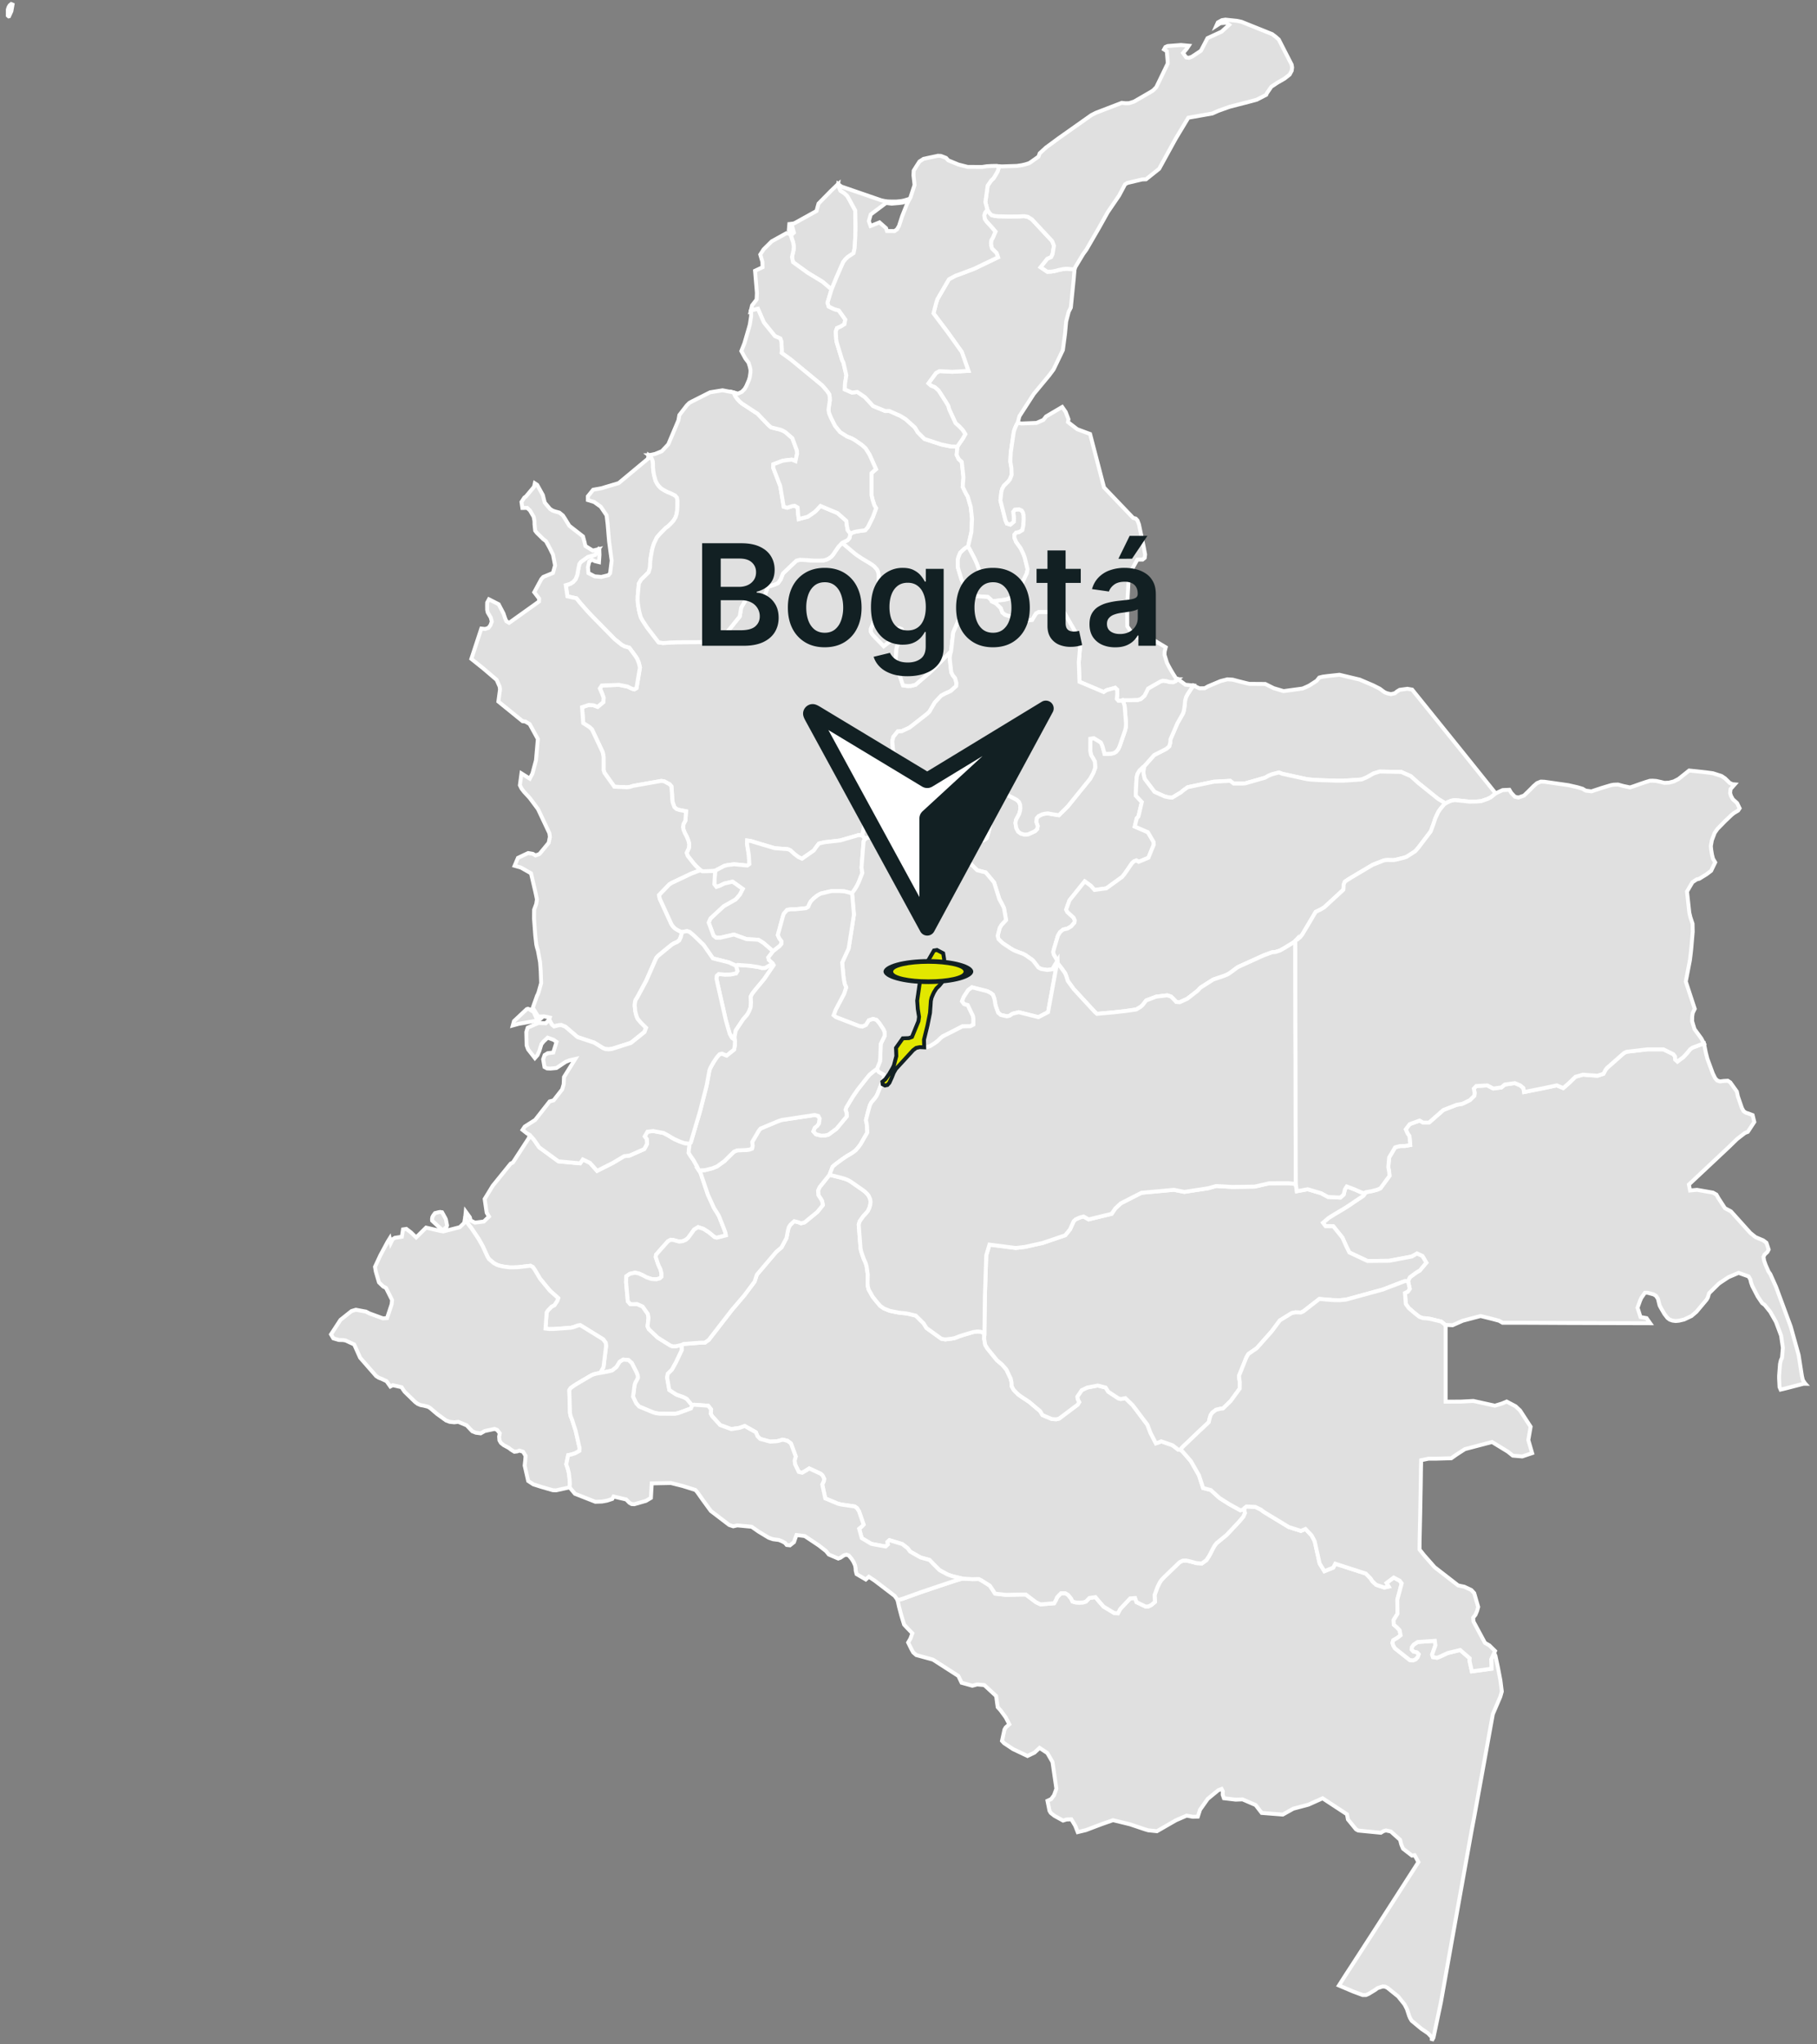 <svg xmlns="http://www.w3.org/2000/svg" width="232" height="261" fill="none"><rect width="100%" height="100%" fill="#808080" stroke="none"/><path fill="#E0E0E0" stroke="#fff" stroke-width=".5" d="m114.602 204.277.528-.131.308-.102 2.003-.723 2.452-.833 1.898-.63 1.076-.323 1.279.075.837-.015.348.18 1.05.66.679 1.021 1.41.161 1.523-.041.983-.008 1.05.795.285.21.555.255 1.729-.142.247-.443.143-.334.48-.498h.562l.349.206.383.465.191.39.427.116.413.019.472-.019.383-.112.458-.465.768-.109.462.555.577.66 1.377.825.457.026.285-.547 1.275-1.354.63-.049.18.525 1.152.559h.337l.379-.18.488-.409-.049-.87.109-.315.277-.746.259-.525.184-.285.315-.349 2.066-1.992.405-.191.424-.007.42.086.9.244.675.041.574-.416.3-.45.21-.364.142-.296.195-.379.173-.315.278-.364 1.29-1.058 1.534-1.627.603-.713.188-.442-.083-.615.285-.233 1.14.053.709.348.368.282 3.195 1.942 1.542.488.592-.244.78.825.39.735.634 2.843.608.99 1.128-.457.263-.499 3.904 1.26.604.622.225.353.495.465 1.031.337.548-.123-.27-.454.922-.694.758.398.266.345-.562 2.077.022 1.808-.499.795.023.589.39.337.356.368.128.66-.405.315-.533.311-.101.334.12.368.191.322 1.902 1.508.431.034.315-.135.259-.289.12-.356-.225-.229-.447-.113-.221-.247.023-.315.243-.33.51-.33 2.187-.147.075.57-.42 1.193.109.315.51.086.307-.112 1.069-.495 1.586-.383 1.219 1.054-.022.341.292 1.328 2.52-.338-.052-1.185.379-.821.165.356.3 1.395.337 1.756.177 1.41-.192.667-.952 2.22-1.08 5.963-1.107 6.099-.21 1.155-.281 1.474-.146.802-2.438 13.603-1.373 7.71-.948 4.493-.21.379.003-.424-.495-.514-.502-.341-.304-.202-1.271-1.05-.203-.334-.124-.293-.127-.397-.158-.477-.296-.577-.814-1.02-1.369-1.107-.289-.142-.318-.034-.683.225-.27.21-.859.521-.33.143h-.42l-1.23-.458-1.8-.765.803-1.26.69-1.057.952-1.47 1.834-2.832.54-.84 5.329-8.292-.48-.878-.341.049-1.144-.885-.221-.533-.154-.6-1.181-1.061-.623-.135-.311.086-.341.21-2.884-.281-.278-.146-1.039-1.272-.123-.66-3.113-2.04-1.815.814-1.928.514-1.343.75-2.685-.21-.78-1.009-1.669-.72-.874.034-1.507-.18-.154-.443.015-.454-.154-.288-.442.172-1.339 1.103-.972 1.376-.285.881-.645.019-.784-.146-1.357.589-2.434 1.399-1.114-.113-.435-.131-1.901-.638-2.157-.525-1.44.503-2.029.769-1.039.251-.319-.81-.495-.825-.626.026-.431.135-1.095-.6-.477-.375-.165-.281-.255-1.268.473-.218.364-.487.3-.84-.495-3.409-.657-1.144-.994-.656-.645.6-.896.431-1.849-.878-1.144-.761-.262-.285.315-1.444.157-.274.462-.405-.462-.885-.667-.907-.353-.39-.071-.484-.128-.942-1.511-1.395-.919-.082-.607.165-1.373-.379-.416-.87-3.244-2.085-2.127-.581-.39-.338-.225-.401-.424-.867.285-.483.255-.694-.656-.675-.401-.432-.353-1.155-.296-1.125zM110.097 106.684l-.446-.075-2.37.69-1.991.225-.732.172-.39.51-.266.379-1.497 1.046-.476-.217-.517-.398-.507-.468-.315-.132-1.661-.127-2.419-.717-.593-.191-.51-.075-.022.443.229 1.432.063 1.129-.262.195-.979-.097-.694-.068-.866.109-.42.109-1.148.607-.315.042-1.316.03-.221-.128-.585-.544-.327-.367-.724-.93-.135-.383.278-.615.041-.472-.09-.443-.236-.578-.233-.427-.16-.405-.068-.371.067-.368.236-.45.08-1.181-.89-.177-.315-.105-.277-.247-.229-.619-.056-.469-.019-.495-.079-1.069-.225-.262-.705-.379-.36-.052-3.589.633-.446.139-.338.041-1.62-.071-1.271-1.785-.11-.36.005-.409-.004-1.264-.105-.581-1.376-2.914-.33-.308-.788-.502-.146-2.033.851-.285.589.041.555.2.724-.605.03-.566-.192-.529-.28-.645.25-.379 2.198-.082 1.103.225.525.262.311.087.289-.158.439-2.633-.154-.622-.21-.51-.225-.341-.776-1.054-.582-.162-.337-.172-.938-.75-2.843-2.895-.33-.345-.303-.327-.93-1.054-.484-.6-1.148-.255-.214-1.425.563-.168.356-.222.334-.36.225-.574.086-.547.165-.818.199-.281.881-.623.413-.127.521-.154.461-.724.072.064.022.664-.064.93-.52-.127-.35-.188-.367.236-.165.713.056.769.803.412.85.068.912-.222.207-.255.195-1.605-.11-.795-.22-1.657-.188-2.225-.131-1.095-.743-1.102-.847-.608-.796-.244-.003-.483.675-.837 1.031-.183 2.228-.664 3.731-3.105.09-.465.263.206.157.274.11.303.03.315.007.563.045.409.082.48.21.757.218.402.221.285.296.277.35.218.45.232.4.158.552.277.228.274.072.394-.011.664-.027.506-.075.514-.127.405-.237.405-.28.326-.447.442-.304.214-.735.75-.386.447-.372.772-.176.533-.116.532-.135.81-.052.424-.034.78-.177.604-.588.585-.368.36-.292.499-.143 1.601-.007.548.022.349.124.81.127.559.128.43.229.42.585.897 1.455 1.89.529.087.46-.02.342-.037 1.058-.04 3.019-.02.754.012 1.121.056.48-.12 2.591-3.214.2-1.148.45-.765.19-.274.394-.382.48-.086.338.18.484.427.326.105.259-.232.161-.735.311-.867.38-.131.51-.169.412-.195.349-.48.108-.307.18-.44 1.714-1.63.428-.113.919.037.813.064h.878l.424-.019.382-.108.319-.154.308-.233.24-.285.18-.273.483-.694.473-.507.78.664.836.705.3.222.638.42.81.483.416.263.304.233.36.393.139.293.079.379.007.333-.007 1.16.071.746.33.405-.36 1.71-1.035 2.584v.364l.157.28.229.275 1.249 1.282.818-.634.191-.303.356-.732.33-.431.304-.199.292.124.192.39.041.54-.18.3-.349.413-.296.558-.079.375-.101 1.482.049.454.896 2.666.547.083.454-.008.589-.146 1.635-1.414.473-.431.724-.717.87-.873.84-.844-.083.281-.079.458.004.318.184 1.635.199.39.289.35.172.614-.026.394-.698.638-.701.315-.525.281-.795.851-.405.675-.293.51-.24.237-.476.379-1.827 1.42-1.016.473-.487.015-.559.694-.146.53.123 1.323.394.649-.131.322-1.459 1.624-.364.27-.615.263-.187.213-.229.308-.42 1.29v.645l.064 1.917-.263.266-.529 1.89zM184.572 102.575l-.945-.578-2.569-2.066-.93-.84-1.216-.536-2.749-.053-.795.251-.817.465-.293.132-.412.168-2.265.15h-.942l-2.134-.067-1.042-.06-.597-.064-3.127-.682-.435-.173-.859.221-.499.203-.401.236-2.554.731-.312.027-1.166-.004-.443-.349-2.066.113-3.345.701-.582.409-.281.247-1.121.675-.323-.011-.626-.131-1.313-.593-1.252-1.65-.139-.547-.03-.375.082-.672 1.294-1.459 1.542-.787.382-.33.128-.469.034-.428.881-2.04.709-1.249.108-.326.049-.304.079-.517.037-.507.124-.457.218-.394.709-1.069.772.357.683-.008.435-.247 1.586-.668.874-.221.679.041.75.199 1.001.251.375.086 2.033.015 1.08.54 1.256.372 2.416-.327.303-.127.533-.24.967-.619.338-.416.446-.113.589-.078 1.541-.166 2.584.615 1.714.732.859.435.39.296.263.176.311.117.45.1.499-.112.292-.236.334-.202.979-.132.608.105 6.098 7.561 4.564 5.686-.611.495-.424.213-.818.285-.615.049-.904.011-.885-.097-.96-.098-.469.083-.517.221zM101.097 28.586l.33-.083 2.831-1.568.12-.468.135-.48 1.575-1.602.822-.795.108-.09-.011.09.304.754.495.315.364.345.199.334.828 1.526.042 2.145-.027 1.02-.082 1.61-.143.674-.712.473-.334.315-.277.356-.841 1.917-.648 1.578-1.182-1-1.841-1.115-1.898-1.372-.127-.664.116-.506.086-.394.03-.454-.09-.51-.292-.881.39-.357-.139-.514-.236.248.03-.54z"/><path fill="#E0E0E0" stroke="#fff" stroke-width=".5" d="m123.61 69.768-.413.248-.588.54-.237.566-.078.349.003.521.012.473.453 1.515.278.581.24 1.212-.293 2.501-.641 1.016-.637 1.463-.278 2.393-.84.844-.87.873-.72.717-.473.431-1.639 1.418-.588.146-.454.007-.552-.082-.892-2.667-.053-.457.102-1.482.078-.37.293-.563.349-.413.183-.3-.041-.54-.191-.39-.293-.12-.303.199-.334.431-.356.731-.188.3-.818.634-1.248-1.279-.233-.273-.154-.282-.003-.364 1.038-2.58.36-1.71-.33-.405-.071-.746.008-1.16-.008-.337-.079-.378-.142-.29-.356-.393-.304-.233-.416-.262-.811-.484-.633-.424-.3-.22-.837-.706-.78-.664.675-.319.244-.277.135-.548.131-.105.435-.15.574-.105.747-.097.345-.413.63-1.271.416-1.129-.221-.367-.229-.713-.139-.6.004-2.805.574-.5-.829-1.86-.499-.79-.446-.41-.889-.622-.405-.229-.296-.123-.319-.117-.908-.574-.637-.78-.522-1.035-.255-.6-.063-.435.041-.367.124-.84-.019-.428-.06-.356-.248-.364-.382-.461-.285-.315-3.987-3.29-1.181-.847.03-.326-.053-1.118-.142-.405-.683-.296-1.417-1.752-.754-1.736-.649.158-.263.12.17-.717.58-.746.038-.851-.236-2.824.956-.45-.022-.694-.27-.923.43-.667 1.04-1.028 1.867-1.028.413.05.146.232.296.881.087.514-.027.45-.086.394-.116.506.127.66 1.898 1.373 1.842 1.114 1.181 1-.514 1.696.15.487.72.342.57.157.825 1.16-.108.603-.492.293-.461.206-.146.408.048.964.042.338.723 2.385.151.278.382 1.642-.172 1.07-.023.734.919.405.326-.037.341-.049.976.664 1.053 1.136 1.549.638.518-.008 1.425.638.66.412 1.166 1.047.398.641.844.84 2.175.713 1.241.25.788.012-.098 1.054.255.54.394.36.218 1.954-.094 1.234.442.896.199.323.386 1.327.169 1.52-.086 1.717zm-22.618-40.335-.27-.108.063-.72.312-.023-.075.304zM143.325 89.392h.946l1.027-.033.368-.12.453-.402.222-.42.247-.514 1.553-.885.319-.116.401.038.514.138.431.012.3-.14.3-.243.949.709 1.013.101-.709 1.069-.218.394-.124.457-.037.507-.079.517-.049.304-.108.326-.709 1.249-.881 2.04-.034.428-.128.469-.382.33-1.542.787-1.294 1.459-.123.086-.458.45-.236.39-.113.398-.037.435-.09 1.95.776.836-.435 1.842-.214.232-.255 1.054 1.677.72.727 1.242.019.36-.683 1.665-1.241.514-.289-.177-.318.124-.237.225-.288.405-.282.42-.416.593-.281.341-2.018 1.459-1.508.206-.472-.532-.776-.57-1.951 2.426-.42 1.178.154.311.784.713.165.348-.053.304-.438.491-.469.267-.525.116-.398.33-.27.446-.502 1.677-.094.39.049.311.491.825-.653 1.095-.671.086-.78-.131-.349-.191-.214-.293-.495-.63-.96-.675-.363-.176-.319-.109-.469-.18-.371-.157-.462-.289-.903-.6-.518-.495-.116-.443.266-1.02.244-.39.562-.6-.266-1.526-.3-.608-.292-.529-.672-2.134-1.069-1.275-1.091-.281-1.204-1.189-.641.143-.746.525-.21.559-.027.45-.675.712-.319.304-.288.142-.533.21-.364-.026-2.006-1.496-1.035-.36-1.309-1.669-.158-.574.435-.499.293-.39-.255-1.477-.405-.465-.623.472-.874.416-.588-.097-.687-.206-1.882.397-.278.229-.007-.221-.282-.308.214-1.102.529-1.891.263-.266-.064-1.916v-.645l.42-1.29.229-.308.187-.214.521.612.814 1.316.597.892.532.488.439.127.292-.127.282-.154.405-.124.393.143.713 1.519 1.395 1.294 1.677.937.258.252.289.761.304.251 1.841-.454 2.029-.232.492.39.468.311.375-.251.259-.893.064-.322.296-1.778.915-2.216.477-.642 1.807.953.296.277.151.357.03.42-.038.337-.116.42-.413.777-.06.382.101.634.233.446.334.259.517.146.465-.052.863-.405.262-.281.064-.372-.191-.536.064-.458.247-.273.42-.207.33-.086.439-.049.42.083.971.154 1.129-1.114 2.866-3.544.412-.758.233-.645-.042-.78-.24-.446-.243-.387-.109-.54.011-1.552.454-.072.889.552.198.442.285 1.024.811-.026.36-.079.296-.176.251-.3.176-.356.717-2.067.093-.409.027-.454-.177-2.265-.153-.48zM88.387 179.427l-.169.39-1.601.588-.432.094-1.972-.015-.51-.071-.346-.113-1.743-.723-.38-.417-.404-.84.191-1.496.098-.304.153-.27.17-.334-.016-.311-.169-.431-.592-1.159-.416-.375-.668-.06-.45.27-.413.675-.559.442-.446.109-1.08.21.416-.739.334-2.689-.041-.408-.323-.458-2.921-1.804-.311.034-.597.217-.34.075-2.146.158-.589.004-.472-.06.15-2.063.176-.27.461-.476.353-.177.352-.525.135-.375-.405-.367-.652-.578-1.264-1.545-.68-1.144-.243-.345-.285-.15-1.643.184-.72.019h-.318l-.83-.113-.442-.101-.319-.105-.408-.221-.634-.529-.191-.33-.593-1.294-.532-.949-.897-1.335-.416-.529-.191-.334-.158-.371-.041-.281.06-.619.521.716.098.405.558.278 1.137-.146.652-.63-.296-.495-.255-1.748 1.035-1.695 2.288-2.824.285-.143 2.01-3.09.143-.424.525.597.686.99 2.449 1.785 2.768.255.349-.495.903.431.915 1.024 2.063-1.043 1.388-.832.694-.079 1.878-.833.353-.656-.037-.611-.26-.345.35-.6.73-.087 1.313.244.563.296.39.241.476.27.657.288.55.199.657.086.023.263-.072.514-.03.375.177.303.431.619.457.803.226.487.21.297.97 2.861.777 1.692.413.645.228.401.65 1.646.168.465.056.327-1.159.3-.3-.083-.742-.615-.675-.435-.675-.217-.499.3-.315.435-.461.63-.29.255-.39.165-.453.063-.757-.206-.334-.03-.357.195-1.507 1.703-.045.307.281.852.15.356.169.345.127.514v.457l-.232.203-.42.112-.615-.037-.63-.214-.462-.251-.513-.233-.503-.108-.671.15-.45.318-.015.784.217 2.4.304.353.349.015.517-.019.713.311.675.953.086.473-.056.566-.067.544.164.364 1.133 1.072 1.62 1.013.319.112.386-.019.747-.172.007.66-.739 1.56-.528.956-.522.511-.09.48.281 1.59.904.589.92.322.404.218z"/><path fill="#E0E0E0" stroke="#fff" stroke-width=".5" d="m123.61 69.77.42-1.83.086-1.717-.169-1.519-.386-1.327-.195-.323-.442-.896.093-1.234-.213-1.954-.394-.364-.255-.536.097-1.054.147-.251.528-.762.323-.577-.323-.514-.468-.491-.454-.402-.81-1.755-.132-.461-.311-.521-.727-1.137-.203-.3-.458-.409-.498-.202-.327-.293.979-1.327.435-.24 1.647.09 2.051-.12-.844-2.404-1.841-2.577-1.778-2.355.375-1.436.143-.41 1.459-2.504.84-.462.315-.105 2.066-.78 3.045-1.462-.187-.54-.581-.574-.117-.424-.011-.315.041-.326.214-.357.311-.742-.555-.645-.592-.645-.21-.311-.071-.473.105-.345.288-.386.267.42.266.273.446.12.394.038 1.373.023 1.23-.008.72-.034.465.079.536.33 2.58 2.771.229.593-.172 1.058-.188.4-.487.215-.852 1.076.855.581.529-.03.54-.097.341-.094.608-.131.476-.041.792.075.18.045-.098 1.188-.371 3.653-.274.537-.322 1.248-.139 1.512-.282 2.13-1.188 2.475-.555.747-1.973 2.381-1.834 2.843-.221.847-.094.147-.154.315-.191.483-.071.308-.368 2.513-.056 1.17.135.787.034.915-.222.567-.243.311-.518.503-.214.37-.116.395-.124 1.121.653 2.562.176.386.431.131.435-.36.019-.427-.022-.338-.057-.503.203-.28.54-.042.349.161.165.285.071.345.011.507-.041.723-.127.634-.439.27-.345.045-.24.274v.367l.225.552.581.806.356.75.162.439.363 1.474-.09.529-.941 1.961-.375.589-.405.379-.664.348-.435.11-1.684.205-.075-.195-.397-.36-.657-.052-.949-.064-.202-.409.142-.558.361-.54.303-.492.117-.634-.529-1.503-.304-.672-.604-1.155zM68.289 61.703l.303.199.72 1.301.24.96.676.807.322.21.319.116.551.146.454.372.24.37.574.935 1.748 1.361.202.75.109.48.941.581.761-.18-.465.72-.52.158-.413.124-.886.626-.198.281-.165.818-.087.547-.228.574-.33.36-.36.222-.56.168.21 1.425 1.152.255.48.6.93 1.054.304.327.33.345 2.843 2.895.934.75.337.172.581.158.777 1.054.225.345.21.506.154.627-.44 2.632-.284.158-.311-.087-.53-.266-1.102-.225-2.198.083-.25.379.28.64.195.533-.033.567-.724.604-.555-.2-.585-.04-.852.284.147 2.033.787.503.33.307 1.373 2.914.109.578.003 1.267-.007.41.109.36 1.271 1.784 1.624.072.338-.042.446-.138 3.589-.634.36.052.705.379.225.263.079 1.069.019.491.056.469.229.622.277.248.319.108.889.173-.083 1.185-.236.45-.064.364.064.371.161.405.233.428.236.577.09.443-.041.472-.278.615.131.383.728.926.326.368.585.544-.296.093-.367.139-.51.191-2.543 1.208-.289.188-1.298 1.35.098.468 1.466 3.203.173.278.274.285.303.195.345.18.255.094-.033.243-.098.383-.202.446-.293.21-.36.158-.319.187-1.732 1.422-.218.251-.172.367-1.13 2.569-1.158 2.149-.195.289-.083.36-.03.338.064.682.094.432.094.303.127.297.375.446.694.686-.21.552-1.729 1.383-2.396.762-.417.056-.427-.026-.338-.135-1.102-.683-2.138-.712-1.545-1.321-.499-.206-.356.019-.593.146-.281-.225-.345-.649.09-.24-.735-.157-.735.026-.698-1.121.552-1.553.063-.101.128-.334.326-1.163-.056-1.563-.079-1.099-.277-1.493-.124-.401-.087-.386-.127-1.126-.161-2.19.015-1.11.27-.739.09-.581-.188-.893-.57-2.434-1.297-.738-.796-.225.428-1.009 1.298-.615.588.097.36.21.5-.187 1.18-1.429.15-.758-.063-.465-1.451-3.075-1.07-1.436-.716-.773-.33-.428-.202-.416.202-1.507 1.058.667.341-.645.454-1.695.24-2.72-1.046-1.904-.552-.33-.352-.038-3.09-2.509.21-1.556-.053-.364-.379-.851-1.74-1.486-1.489-1.192 1.272-3.867.49.05.42-.14.256-.334.172-.472-.13-.503-.39-.67-.072-.327-.004-.525.008-.401.228-.417 1.238.63.615 1.178.214.634.157.36.353.202 3.81-2.719.015-.379-.619-.81.908-1.68.251-.277 1.23-.503.267-.964-.263-1.372-.439-.89-.457-.828-.349-.266-.817-.806-.21-.267-.087-.81-.007-.42-.098-.536-.476-.818-.36-.33-.612.011-.112-.768.364-.555.21-.15 1.031-1.234zm-.507 67.281.357.203.311.709.563.172-.207.188-2.584.457-.746.206.154-.558 1.627-1.527.158-.041.195.071zM98.704 121.442l-1.241-1.073-.63-.39-.32-.018-1.196-.064-1.608-.585-1.726.405-.547.004-.334-.274-.615-1.662.225-.528 1.688-1.568 1.53-.866.54-.627.364-.708-1.302-.927-1.054.24-.596.296-.409.132-.262-.338.097-1.725 1.148-.608.42-.108.866-.109.694.067.979.098.262-.195-.063-1.129-.23-1.433.023-.442.51.075.593.191 2.419.717 1.661.127.315.131.507.469.517.398.477.217 1.496-1.046.266-.379.39-.51.732-.173 1.991-.225 2.37-.69.446.075.282.308.007.221-.116.203-.27 3.341.109.69-.477 1.212-.217.435-.236.397-.417.589-.011-.011-.337-.12-.604-.154-.645-.041h-.934l-.349.071-1.091.263-.413.221-.472.375-.368.375-.154.27-.191.446-.262.169-1.392.142h-.525l-.499.075-.431.484-.109.315-.66 2.412.192.427.277.364-.008.341-.243.289zM107.536 69.296l-.473.506-.483.694-.18.274-.24.285-.308.233-.319.153-.382.11-.424.018h-.878l-.813-.064-.919-.037-.428.112-1.714 1.632-.18.438-.109.308-.348.48-.413.195-.51.169-.379.13-.31.867-.162.735-.259.233-.326-.105-.484-.428-.338-.18-.48.087-.393.382-.192.274-.45.765-.198 1.148-2.592 3.214-.48.12-1.121-.057-.754-.01-3.02.018-1.057.041-.341.038-.461.018-.53-.086-1.454-1.89-.585-.896-.23-.42-.127-.432-.127-.559-.124-.81-.022-.348.007-.548.143-1.601.292-.5.368-.36.588-.584.177-.604.034-.78.052-.424.135-.81.116-.532.176-.533.372-.773.386-.446.735-.75.304-.214.446-.442.281-.327.237-.405.127-.405.075-.513.026-.507.012-.664-.072-.393-.228-.274-.552-.278-.4-.157-.45-.233-.35-.217-.296-.278-.221-.285-.218-.401-.21-.758-.082-.48-.045-.408-.008-.563-.03-.315-.109-.304-.157-.274-.263-.206.12-.004.308-.06.394-.086.866-.349.825-.881 1.29-3.056.124-.683.96-1.241.323-.316.281-.153 2.363-1.193 1.586-.255 1.403.27.255.529.255.337.281.308.289.244 1.991 1.305 1.437 1.496.292.248 1.174.289.319.13.304.17.911.783.585 1.594.019.39-.203.95-.469-.188-.502.048-.664.094-1.189.45-.022.435.9 2.344.442 2.64.45.132.615-.206.334-.05.379.222.06.836.09.642 1.163-.312.881-.607.304-.3.42-.458 2.186.915 1.118.998.067.592.105.582.349.468-.135.552-.244.277zM150.714 185.073l.3.258 1.039 1.2 1.027 1.793.54 1.654.972.248 1.125 1.023 1.226.777 1.429.787.341-.093.146-.158.083.615-.188.443-.603.712-1.534 1.628-1.29 1.057-.278.364-.172.315-.195.379-.143.296-.21.364-.3.45-.574.416-.675-.041-.9-.244-.42-.086-.424.008-.405.191-2.066 1.991-.315.349-.184.285-.259.525-.277.747-.109.315.049.87-.488.408-.379.18h-.337l-1.152-.558-.18-.525-.63.048-1.275 1.354-.285.548-.457-.027-1.377-.825-.577-.66-.462-.555-.768.109-.458.465-.382.113-.473.018-.413-.018-.427-.117-.191-.39-.383-.465-.349-.206h-.562l-.48.499-.143.334-.247.442-1.729.143-.555-.255-.285-.21-1.05-.795-.983.007-1.523.041-1.41-.161-.679-1.02-1.05-.66-.348-.18-.837.015-1.279-.075-1.316-.319-.555-.195-1.031-.559-.743-.739-.536-.562-1.152-.319-1.338-.761-.297-.409-.697-.54-1.635-.499-.252.225.057.311-.297.274-1.83-.341-1.215-.728-.338-1.207.338-.274.236-.251-.585-1.692-.247-.393-.304-.229-1.662-.237-.468-.108-1.628-.683-.39-1.781.206-.417.042-.307-.196-.405-.243-.236-1.467-.679-.431.281-.469.266-.435-.097-.476-.983-.056-.472.142-.533-.611-1.65-.439-.338-.619-.15-.439.135-.303.064-.83.056-1.29-.345-.352-.356-.202-.495-1.43-.802-.656.24-1.06.157-1.411-.51-1.039-1.144-.176-.315.052-.544-.37-.468-1.82-.132-.217.087-.698-.841-.405-.217-.919-.323-.903-.588-.282-1.591.09-.48.522-.51.528-.956.74-1.56-.008-.66.202-.113 1.617-.127.618-.045h.507l.498-.356 2.944-3.807 1.613-1.894 1.298-1.736.288-.885 2.464-2.903.683-.585.641-1.197.158-.858.131-.518.199-.304.499-.465.555.146.307.124.454-.116 1.639-1.339.697-.87-.09-.491-.187-.334-.296-.45-.038-.578.199-.438 1.166-1.459.094-.117 1.391.345.623.18.326.135.323.173 1.522 1.061.319.233.327.315.187.251.184.431.041.327-.034.363-.112.406-.195.412-.357.42-.217.218-.469.667-.127.428.232 3.011.075.39.319.915.262.597.117.401.15 1.05-.015.503-.008.633.023.315.101.439.533.953.506.63.469.547.465.315.716.293.66.139.48.093.371.045.398.034.487.079.946.233.986.971.379.604 1.901 1.372.491.09.765-.09.413-.071.716-.274.54-.172 1.159-.338.499-.071.413.03.51.18-.023.135-.022.566.138.807.293.472 1.2 1.482.656.555.555.63.555 1.181.098.454.022.502.252.454.296.315.308.296.536.379.405.259.469.319 1.376 1.166.289.491 1.185.499.559.041.367-.082 2.382-1.789.191-.315-.176-.338-.06-.363.562-.833.705-.337 1.339-.255 1.013.255.326.528 1.29.848.315.09.589-.113.945.919 1.872 2.483.393 1.039.687 1.328.33-.102.345-.154 1.451.507.728.566zM135.026 122.653l-.491-.826-.049-.311.094-.39.502-1.676.27-.447.398-.33.525-.116.469-.266.438-.491.053-.304-.165-.349-.784-.712-.154-.312.42-1.177 1.951-2.427.776.57.472.533 1.508-.207 2.018-1.458.281-.342.416-.592.282-.42.288-.405.237-.225.318-.124.289.176 1.242-.514.682-1.665-.019-.36-.727-1.241-1.677-.72.255-1.054.214-.233.435-1.841-.776-.836.09-1.95.037-.436.113-.397.236-.39.458-.45.124-.086-.083.67.03.376.139.547 1.252 1.651 1.313.592.626.131.323.012 1.121-.675.281-.248.582-.409 3.345-.701 2.067-.112.442.348 1.166.004.312-.026 2.554-.732.401-.236.499-.202.859-.222.435.173 3.127.682.597.064 1.042.06 2.134.068h.942l2.265-.15.412-.17.293-.13.817-.465.796-.252 2.749.053 1.215.536.93.84 2.569 2.067.945.577-.188.132-.506.611-.233.352-.378.803-.21.652-.379 1.021-1.598 2.1-.401.45-1.099.701-.397.128-.931.225-.356.063-.761-.022-.416.049-1.444.566-2.802 1.665-.326.206-.431.285-.162.398v.315l-.03.319-2.445 2.25-.442.262-.645.312-1.688 2.85-.281.364-.342.289-.262.165-.15.165-1.242.765-.573.326-.593.195-.431.037-.964.353-.368.158-3.052 1.387-1.039.769-.3.176-.45.184-1.354.458-1.635 1.042-.33.364-1.335 1.043-.976.446-.446-.038-.337-.371-.323-.315-.476-.158-1.407.165-1.293.488-.439.578-.255.232-.563.341-1.425.207-1.601.176-1.999.176-.304-.274-2.663-2.887-.757-1.039-.173-.559-.161-.416-.465-.649-.514-.649z"/><path fill="#E0E0E0" stroke="#fff" stroke-width=".5" d="m108.751 114.067.011.011.417-.589.236-.397.217-.435.477-1.211-.109-.691.27-3.341.116-.203.278-.228 1.882-.398.687.206.589.098.873-.416.623-.473.405.465.255 1.478-.293.39-.435.499.158.573 1.309 1.669 1.035.36 2.006 1.497.364.026.533-.21.288-.143.319-.303.675-.713.027-.45.21-.559.746-.525.641-.142 1.204 1.188 1.091.282 1.069 1.275.672 2.134.292.529.3.607.266 1.527-.562.6-.244.39-.266 1.02.116.442.518.495.903.6.462.289.371.158.469.18.319.108.363.177.96.675.495.63.214.292.349.192.78.131.671-.086.653-1.095v.307l-.116.338-.27 1.447-.818 4.471-1.23.641-2.52-.634-.788.199-.386.255-.334.071-.772-.169-.345-.288-.308-.855-.075-.353-.086-.54-.195-.54-.3-.24-.424-.218-1.958-.498-.487.371-.552.844-.225.562.274.364.454.113.664 1.391.064.345v.773l-.413.21-.349-.004-.649.022-2.501 1.275-.293.229-.322.326-.334.263-.664.42-.367.131-.398.03-.026-.971.446-1.811.327-1.621.105-1.534.086-.39.191-.45.139-.285.289-.457.375-.364.288-.349.285-.461.045-2.577-.123-.738-.795-.42-.383.063-1.624 2.809-.521 3.597.079 1.073.157.986-.075.562-.825 2.011-.394.146-.776.026-.87 1.223.041 1.054-.311 1.188-.135.286-.469.81-.488.675-.378.311.041-.083.169-.461-.053-.356-.611-.338-.225-.285-.019-.097.386-.964.042-.469.056-1.774.514-1.046-.015-.465-.158-.36-.51-.769-.367-.424-.432-.127-.547.183-.368.589-.439.199-.378-.041-3.004-1.159-.308-.244.251-.682 1.084-2.052.27-.825-.191-.431-.101-.563-.064-.495-.158-1.676.826-1.793.678-4.332-.217-2.527zM217.567 133.223l.244 1.189.188.746.701 1.901.296.597.251.281.353.127.544-.063.465-.023.319.21.836 1.17.135.619.506 1.47.222.409.281.199.33.101.544.21.21.874-.829 1.264-.36.138-1.017.784-.997.972-2.419 2.272-2.727 2.554.147.762.892-.083 2.029.356.443.248.251.446.84 1.294.769.409 2.479 2.756.675.54.364.154.592.244.42.315.282.863-.162.311-.352.326-.146.304.082.484.199.555.364.832.225.319.731 1.628 1.879 5.081 1.009 3.627.423 2.697.117.502.255.39.071.079-.229-.004-2.28.593-.656.153-.139-.326-.056-1.114v-.307l.116-1.519.101-.45.158-.364.105-1.256-.222-1.542-.656-1.759-.731-1.286-.705-.878-.334-.247-.566-.844-.683-1.32-.169-.465-.086-.39-.221-.379-1.279-.457-1.29.551-.926.611-.312.218-1.241 1.222-.165.563-.158.266-1.297 1.545-.627.533-.941.446-.652.154-.417.041-.401-.052-.356-.12-.3-.225-.39-.507-.465-.799-.15-.288-.207-.844-.251-.379-.296-.184-.78-.213h-.342l-.465.675-.161.367-.311.874.375 1.189.33.056.446.083.458.648-10.445-.03-4.238-.022-2.119-.008h-2.048l-.427-.251-.911-.244-1.463-.363-2.269.596-1.305.577-.941-.045-.514-.42-1.418-.345-.427-.063-.48-.03-.447-.154-.607-.476-.777-.668-.363-.514-.105-1.395.371-.184.236-.348-.191-.889-.041-.087.247-.502.878-.645.386-.218.84-1.001-.499-.844-.694-.326-.66.386-2.887.544-2.772.026-2.321-1.091-.428-.874-.454-1.02-1.17-1.451-.982-.008-.33-.439.72-.619.81-.502 1.14-.675.487-.308 2.014-1.354.312-.446.738-.131.724-.191.39-.173 1.155-1.583-.037-.476-.116-.652.108-1.223.773-1.301.634-.165.615-.004.675-.12-.101-1.137-.248-.36-.225-.506.506-.667 1.272-.454.431.255h.765l1.827-1.605 1.698-.664.721-.12.96-.469.573-.562.038-.379-.101-.533.311-.334 1.414-.078.769.397 1.027-.139.432-.367 1.286-.184.679.285.408.334.094.517 2.348-.461 1.83-.39.818.349.731-.634.829-.806.964-.278.75.064 1.102.075.762-.244.266-.502.191-.248 2.149-1.894.338-.168 2.681-.312h2.033l1.26.619.221.296.034.402.278.236.75-.555.513-.559.36-.446.289-.207 1.125-.42z"/><path fill="#E0E0E0" stroke="#fff" stroke-width=".5" d="m179.768 163.57-.39-.015-2.806 1.076-4.684 1.286-.814.079-.866-.015-1.751-.142-2.022 1.571-.334.161-.701-.026-.469.098-1.511.933-1.043 1.399-1.905 2.146-1.069.738-.258.443-.934 2.325.026.401.064.428-.008.825-1.155 1.583-.983.956-.375.045-.51.12-.491.379-.206.311-.135.469-.094.42-1.346 1.267-1.984 1.894-.274.304-.026.045-.27.008-.728-.567-1.451-.506-.345.154-.33.101-.687-1.327-.393-1.039-1.872-2.483-.945-.919-.589.113-.315-.09-1.29-.848-.326-.529-1.013-.255-1.339.255-.705.338-.562.832.06.364.176.338-.191.315-2.382 1.789-.367.082-.559-.041-1.185-.499-.289-.491-1.376-1.167-.469-.318-.405-.259-.536-.379-.308-.296-.296-.315-.251-.454-.023-.503-.097-.453-.556-1.182-.555-.63-.656-.555-1.2-1.481-.293-.473-.138-.806.022-.566.023-.135-.004-.454.045-3.691.007-.495.173-5.28.413-1.38 3.364.427 1.155-.135 2.269-.502 2.88-.979.615-.75.476-1.058.252-.228.555-.248.453-.116.645.371 2.941-.716.461-.687.716-.656 2.629-1.343 4.141-.378 1.327.266 3.072-.469.986-.281 2.093.116 2.816-.041 1.864-.42 1.718-.011h.75l.75.075.203.142.112.803 1.395-.252 1.707.507.881.476 1.575.079.424-.379.157-.664.237-.371 1.001.371.788.353.401.123.259-.12-.312.447-2.014 1.354-.487.307-1.14.675-.81.503-.72.619.33.438.982.008 1.17 1.451.454 1.02.428.874 2.321 1.092 2.772-.027 2.887-.544.661-.386.693.326.499.844-.84 1.002-.386.217-.878.645zM87.052 171.7l-.747.173-.386.018-.319-.112-1.62-1.013-1.133-1.072-.164-.364.067-.544.056-.566-.086-.473-.675-.952-.713-.312-.517.019-.349-.015-.304-.352-.217-2.401.015-.783.45-.319.671-.15.503.109.513.232.462.251.63.214.615.038.42-.113.232-.202v-.458l-.127-.514-.169-.345-.15-.356-.281-.851.045-.308 1.507-1.703.357-.195.334.03.757.207.454-.064.39-.165.289-.255.461-.63.315-.435.499-.3.675.217.675.435.743.615.3.083 1.158-.3-.056-.326-.169-.466-.648-1.646-.23-.401-.412-.645-.776-1.692-.971-2.861-.21-.296.09.022.307.008.39-.027.93-.228.604-.24.983-.706.367-.375.837-.813.412-.165.604-.019.51-.023.461-.06.304-.123.082-.338-.052-.51.825-1.41.233-.296 2.31-.968.424-.135 4.204-.634.446.131.169.334-.087.627-.213.3-.312.251-.191.446.334.379.679.172.465-.018.431-.102 1.031-.75 1.324-1.59-.026-.461-.135-.371.109-.319.84-1.395.6-.87 1.121-1.426.383-.468.469-.39.367-.278.12-.064.019.098.225.285.611.337.053.357-.169.461-.041.083-.608 1.53-.172.348-.233.304-.386.454-.184.349-.262.911-.255 1.02.086.327.052.367.042.874-.856 1.485-.273.375-.342.401-.416.315-.266.169-.398.221-.637.432-.844.618-.398.346-.401 1.035-.094.116-1.166 1.459-.199.439.038.577.296.45.187.334.091.491-.698.87-1.639 1.339-.454.116-.307-.123-.555-.147-.499.465-.199.304-.131.518-.158.859-.641 1.196-.683.585-2.463 2.903-.29.885-1.297 1.736-1.613 1.894-2.944 3.807-.498.356h-.507l-.618.045-1.617.128zM137.194 34.427l-.18-.045-.792-.075-.476.041-.607.131-.342.094-.54.098-.529.03-.855-.582.852-1.076.487-.214.188-.401.172-1.058-.229-.592-2.58-2.772-.536-.33-.465-.079-.72.034-1.23.008-1.373-.023-.394-.037-.446-.12-.266-.274-.267-.42-.251-.964.293-2.1.461-.675.285-.259.248-.401.273-.477.105-.326-.003-.345.438.026 1.924-.063.612-.09.431-.098.502-.154.263-.168.945-.668.161-.431.818-.75 1.673-1.227 4.11-2.902.585-.297 3.297-1.267.468.052.462-.011.637-.203 2.112-1.222.326-.21.401-.41 1.452-3.003-.004-.323-.105-1.26-.356-.225.168-.307.297-.132 1.702-.13.987.093-.274.412-.454.518.398.559.356.056.39-.146 1.136-.754.844-1.613 1.804-.832.953-.867-.368-.273-.761.067-.499.323.191-.424.518-.289.45-.071 1.515.161.54.12 3.912 1.572.502.382.345.311 1.639 3.196.06.363-.052.417-.263.495-.656.517-.9.518-.78.517-.574.837-.079.191-1.215.63-1.001.27-2.449.63-1.471.525-.742.334-3.072.54-1.612 2.678-2.112 3.844-1.676 1.339-.495.019-1.89.45-.297.183-.754 1.422-1.447 2.122-1.099 1.966-1.628 2.812-.412.567-1.032 1.717z"/><path fill="#E0E0E0" stroke="#fff" stroke-width=".5" d="m122.252 57.015-.787-.011-1.242-.251-2.175-.713-.844-.836-.397-.645-1.166-1.043-.661-.413-1.428-.637-.518.004-1.549-.634-1.054-1.14-.979-.664-.341.049-.322.037-.919-.401.022-.739.173-1.065-.379-1.643-.15-.277-.728-2.385-.041-.338-.045-.964.146-.408.462-.207.491-.296.109-.604-.825-1.155-.57-.161-.72-.338-.154-.487.514-1.695.648-1.58.841-1.916.277-.356.334-.315.712-.473.143-.675.082-1.609.027-1.02-.042-2.145-.828-1.526-.199-.334-.364-.345-.495-.315-.304-.754.012-.09.405.311 5.096 1.756.447.097.39.052.42.012h.678l.589-.056.398-.08.367-.112-.195.244-.348.131-.424.06-.994.083-.716-.087-1.954 1.467-.244.844.221.63 1.144-.462.833.732.116.367.971.008.304-.21.262-.435.406-1.257.645-1.623.416-.773.521-1.59-.139-1.223.027-.6.333-.536.409-.634.525-.341 1.823-.39.375.018.668.255.285.312 1.301.536 1.178.3 1.83.008.633-.094.567-.03.581-.011.308.037.003.345-.105.326-.273.477-.248.401-.285.259-.461.675-.293 2.1.252.964-.289.386-.105.345.071.473.21.311.593.645.555.645-.312.743-.213.356-.042.326.012.315.116.424.581.574.188.54-3.046 1.462-2.066.78-.315.106-.84.46-1.459 2.506-.143.409-.375 1.436 1.778 2.355 1.841 2.577.844 2.404-2.051.12-1.647-.09-.435.24-.978 1.328.326.292.499.203.457.408.203.3.727 1.137.312.521.131.461.81 1.756.454.4.468.492.323.514-.323.578-.528.76zM165.419 120.086l-.03.139.007 7.932.008 3.431.015 3.953.011 9.492.011 3.946.008 2.1.019.199-.203-.143-.75-.075h-.75l-1.718.011-1.864.42-2.816.042-2.093-.117-.986.282-3.072.468-1.327-.266-4.141.379-2.629 1.342-.716.657-.461.686-2.941.716-.645-.371-.453.116-.556.248-.251.229-.476 1.057-.615.75-2.88.979-2.269.503-1.155.135-3.365-.428-.412 1.38-.173 5.281-.007.495-.045 3.69.004.454-.51-.18-.413-.03-.499.071-1.159.338-.54.172-.716.274-.412.071-.766.09-.491-.09-1.901-1.372-.379-.604-.986-.971-.945-.233-.488-.079-.398-.033-.371-.045-.48-.094-.66-.139-.716-.293-.465-.315-.469-.547-.506-.63-.533-.953-.101-.439-.023-.315.008-.633.015-.503-.15-1.05-.116-.401-.263-.597-.319-.915-.075-.39-.232-3.011.127-.428.469-.667.218-.218.356-.42.195-.412.112-.405.034-.364-.041-.327-.184-.431-.187-.251-.327-.315-.319-.233-1.522-1.061-.323-.173-.326-.135-.623-.18-1.391-.345.401-1.035.398-.345.844-.619.637-.431.398-.221.266-.169.416-.315.342-.401.273-.375.856-1.485-.042-.874-.052-.368-.086-.326.255-1.02.262-.911.184-.349.386-.454.233-.304.172-.349.608-1.53.041.323.289.157.311-.063.255-.282.323-.712.221-.559.281-.488 2.205-2.404.39-.292.462-.098.562.027.398-.03.367-.132.664-.42.334-.262.322-.326.293-.229 2.501-1.275.649-.023.349.004.413-.21v-.773l-.064-.345-.664-1.391-.454-.113-.274-.363.225-.563.552-.844.487-.371 1.958.499.424.217.3.24.195.54.086.54.075.353.308.855.345.289.772.169.334-.072.386-.255.788-.198 2.52.633 1.23-.641.818-4.47.27-1.448.116-.338.514.649.465.649.161.416.173.559.757 1.039 2.663 2.888.304.274 1.999-.177 1.601-.176 1.425-.206.563-.342.255-.232.439-.578 1.293-.487 1.407-.165.476.157.323.315.337.372.446.037.976-.446 1.335-1.043.33-.364 1.635-1.042 1.354-.458.45-.183.3-.177 1.039-.769 3.052-1.387.368-.158.964-.352.431-.038.593-.195.573-.326 1.242-.765zM76.633 175.286l-.3.045-.457.101-.338.135-1.406.825-.338.199-.484.304-.438.315-.173.266.086 2.918.083.401.165.402.476 1.466.506 2.209-.026.364-.544.3-.46.15-.436.094-.24 1.162.188.559.146.57.097.863.027.506-.034.45-1.733.379-.42-.019-1.433-.413-1.046-.333-.66-.432-.45-1.972.075-.675.041-.563-.315-.517-.457-.151-.312.106-.345.041-.453-.282-.23-.187-.69-.379-.344-.277-.191-.334-.038-.473.083-.431-.342-.427-.315-.124-1.256.266-.529.3-.615-.082-.454-.184-.716-.758-1.077-.446-.506.06-.585-.06-.465-.176-1.163-.84-.847-.728-.285-.18-.544-.139-.409-.075-.341-.135-.334-.244-1.357-1.316-.222-.311-.165-.274-1.136-.259-.311.165-.484-.682-.623-.293-.382-.15-.323-.21-2.044-2.336-.757-1.692-1.077-.502-.315-.06-.57-.015-.701-.207-.3-.506 1.208-1.853 1.413-1.125.552-.168 1.294.24.446.232 1.721.63.522-.037.585-1.767.056-.536-.776-1.549-.36-.184-.537-.521-.409-1.395-.097-.596.686-1.474.927-1.722.266-.427.131.592.244-.487.281-.18.89-.139.15-.938.427-.063.6.457.319.315.34.312 1.26-1.249 1.865.435.337.052 2.097-.54.566-.544.143-.813.037.281.158.367.19.334.413.529.897 1.335.532.949.593 1.294.195.33.634.532.408.222.32.101.442.101.829.113h.318l.72-.019 1.643-.188.285.15.248.349.678 1.144 1.264 1.541.657.582.405.367-.135.375-.353.529-.349.176-.465.473-.176.27-.15 2.063.473.06.588-.004 2.142-.158.345-.071.596-.217.311-.038 2.922 1.804.323.457.037.413-.334 2.685zm-20.075-18.264-.132-.026-1.249-1.155-.01-.21.04-.248.124-.225.214-.281.465-.117.18-.03.255.038.424.769.064.146.146.769-.049.161-.371.364zM150.406 86.708l-.3.243-.3.14-.431-.012-.514-.139-.401-.037-.319.116-1.553.885-.247.514-.221.42-.454.401-.368.12-1.027.034h-.945l-.207.075h-.319l-.206-.244.06-.607-.019-.57-.251-.237-1.117.312-.342.232-3.094-1.309-.09-2.49.15-1.785v-.356l-.06-.368-.412-1.11-.207-.409-1.308-2.265-.379-.105-2.918-.011-.315.168-.184.3-.326.544-1.02.087-2.138-.653-.304-.097-.348-.293-.195-.544-.612-.611-.555-.27 1.684-.207.435-.108.664-.349.405-.379.375-.589.941-1.961.09-.529-.363-1.474-.162-.438-.356-.75-.581-.807-.225-.551v-.368l.24-.273.345-.046.439-.27.127-.633.041-.724-.011-.507-.071-.344-.165-.285-.349-.162-.54.041-.203.282.057.502.022.338-.019.427-.435.36-.431-.13-.176-.387-.653-2.562.124-1.121.116-.394.214-.371.518-.503.243-.31.222-.567-.034-.915-.135-.788.056-1.17.368-2.513.071-.307.191-.484.154-.315.094-.146.502.078 1.913-.075.87-.382.341-.439 2.063-1.215.446.641.353.93-.064.357 1.189.915 1.635.607.66 2.536 1.122 4.29 3.731 3.9.274.06.056.027.21.228.188.507.607 2.869.18.975-.056.423-.266.218-.672.004-1.087 1.969-.214 4.095.019 2.453.821 1.196.27.207.06.014 1.144.207.949.056 1.665.994-.142.555-.012.416.3.987.192.393.3.54.322.537.409.637z"/><path fill="#E0E0E0" stroke="#fff" stroke-width=".5" d="m88.387 179.425.217-.086 1.82.131.37.469-.052.544.176.315 1.04 1.143 1.41.51 1.06-.157.657-.24 1.429.802.202.496.353.356 1.29.345.829-.056.303-.064.44-.135.618.15.439.337.611 1.651-.142.532.056.473.476.982.435.098.469-.267.431-.281 1.467.679.244.236.195.405-.042.308-.206.416.39 1.781 1.628.683.468.109 1.662.236.304.229.247.394.585 1.691-.236.251-.338.274.338 1.208 1.215.727 1.83.342.297-.274-.057-.311.252-.226 1.635.499.697.54.297.409 1.338.761 1.152.319.536.563.743.739 1.031.558.555.195 1.316.319-1.076.323-1.898.63-2.452.832-2.003.724-.308.101-.528.132-.09-.147-.274-.378-2.52-1.928-.784-.525-.39.352-1.174-.69-.109-.431-.019-.337-.063-.338-.192-.439-.243-.39-.357-.427-.303-.117-.319.083-.443.304-.292.108-1.204-.513-.349-.435-.938-.732-1.788-1.192-1.051-.132-.18.484-.142.424-.514.409-.412-.045-.222-.266-.394-.214-.374-.154-.762-.098-.547-.191-1.306-.791-.873-.611-1.834-.173-.518.116-.514-.172-2.347-1.789-1.043-1.429-.69-.979-.236-.27-1.624-.51-1.512-.379-2.441.049-.105 1.853-.634.379-1.489.427-.334-.022-.28-.158-.42-.427-1.617-.376-.161.308-.668.218-.638.116-.85.03-2.607-1.024-.687-.821.034-.447-.026-.506-.098-.863-.146-.57-.187-.558.236-1.163.435-.094.457-.15.548-.3.026-.36-.506-2.213-.476-1.466-.162-.401-.082-.401-.09-2.918.176-.263.439-.315.484-.304.34-.198 1.407-.825.342-.135.457-.105.3-.045 1.08-.21.447-.109.558-.443.413-.675.45-.27.668.06.416.375.592 1.159.17.431.014.312-.169.333-.153.27-.098.304-.191 1.497.405.84.379.416 1.743.724.346.112.51.072 1.972.015.432-.094 1.601-.589zM93.975 123.293l.225-.105 1.612.116 1.01.154.46.124.424-.015.975-.559.11.206-1.227 1.796-1.065 1.279-.465.597-.177.345.034.727-.037.615-.117.315-.13.297-.147.273-.191.244-.387.45-.934 1.399-.157.795.019.413-.345-.244-.282-.499-.232-.78-.285-1.009-1.08-4.766-.109-.529.038-.357.247-.221.776.068.743-.015.697-.143.18-.3z"/><path fill="#E0E0E0" stroke="#fff" stroke-width=".5" d="m98.681 123.009-.975.559-.424.015-.46-.124-1.01-.154-1.612-.116-.225.105-.93-.431-2.022-.506-1.189-1.714-1.226-1.193-.551-.457-.327-.117-.667.117-.251-.098-.346-.18-.303-.195-.274-.289-.172-.277-1.467-3.203-.097-.469 1.297-1.354.285-.187 2.543-1.208.51-.191.371-.139.297-.094.22.128 1.317-.03.315-.041-.097 1.725.262.337.409-.131.596-.296 1.054-.24 1.302.926-.364.709-.54.626-1.53.867-1.688 1.567-.225.529.615 1.661.334.274.547-.004 1.725-.405 1.61.585 1.196.064.319.019.63.39 1.24 1.073-.6.787.065.304zM121.435 83.143l.277-2.392.638-1.46.641-1.016.293-2.501-.24-1.212-.278-.58-.454-1.516-.011-.472-.007-.522.078-.349.237-.566.588-.54.413-.248.206.372.604 1.155.304.671.529 1.504-.117.634-.303.491-.36.54-.143.56.203.408.948.064.657.052.397.36.075.195.555.27.612.611.195.544.348.293.304.097 2.138.653 1.02-.086.326-.544.184-.3.315-.169 2.918.011.379.105 1.308 2.265.207.41.412 1.11.06.367v.356l-.15 1.785.09 2.49 3.094 1.31.342-.233 1.117-.311.251.236.019.57-.06.608.206.243h.319l.206-.075.117.255.154.48.176 2.266-.026.453-.094.41-.717 2.066-.176.356-.251.3-.296.176-.36.079-.81.026-.285-1.024-.199-.442-.889-.552-.454.072-.011 1.552.109.54.243.387.24.446.042.78-.233.645-.412.758-2.866 3.544-1.129 1.114-.971-.154-.42-.083-.439.049-.33.086-.42.207-.247.273-.064.458.191.536-.064.372-.262.281-.863.405-.465.052-.517-.146-.334-.259-.233-.446-.101-.634.06-.382.413-.777.116-.42.038-.337-.03-.42-.15-.356-.297-.278-1.807-.953-.477.642-.915 2.216-.296 1.778-.064.322-.259.893-.375.251-.468-.311-.492-.39-2.029.232-1.841.454-.304-.251-.289-.761-.258-.252-1.677-.937-1.395-1.294-.712-1.519-.394-.143-.405.124-.282.154-.292.128-.439-.128-.532-.488-.597-.892-.814-1.317-.521-.61.615-.263.364-.27 1.459-1.624.131-.323-.394-.649-.123-1.324.146-.528.559-.694.487-.015 1.017-.473 1.826-1.421.476-.379.24-.236.293-.51.405-.675.795-.852.525-.28.701-.316.698-.637.026-.394-.172-.615-.289-.349-.199-.39-.184-1.635-.004-.319.079-.458zM93.66 50.1l.577.153.48-.225.345-.349.222-.371.341-.788.109-.378.082-.563.008-.36-.098-.443-.153-.48-.394-.52-.525-.957.397-1.002.604-2.07.09-.345.157-1.031v-.409l-.037-.262.263-.12.648-.154.754 1.736 1.414 1.752.683.292.146.405.052 1.118-.03.326 1.178.848 3.99 3.289.282.315.382.461.251.364.06.352.015.432-.123.836-.042.367.064.435.251.604.525 1.035.634.777.908.577.319.117.296.123.401.23.889.622.446.408.499.792.829 1.86-.57.499-.004 2.805.135.6.233.713.221.367-.416 1.129-.634 1.271-.341.413-.747.097-.574.102-.431.153-.135.102-.349-.47-.105-.58-.067-.593-1.118-.998-2.186-.915-.42.458-.304.3-.881.608-1.163.31-.09-.64-.06-.837-.379-.221-.334.049-.615.206-.45-.131-.442-2.64-.9-2.345.022-.435 1.19-.45.663-.093.502-.05.469.188.203-.949-.019-.39-.585-1.593-.911-.784-.304-.169-.319-.131-1.174-.29-.292-.247-1.437-1.496-1.991-1.305-.289-.244-.281-.307-.255-.338zM1.109 2.09 1 1.994v-.769l.098-.31.142-.24.191-.158.169.07-.15.845-.176.39-.12.259z"/><path fill="#E0E0E0" stroke="#fff" stroke-width=".5" d="m93.81 132.761-.019-.413.157-.795.934-1.399.387-.45.19-.244.147-.273.131-.297.117-.315.037-.615-.034-.727.177-.345.465-.597 1.065-1.279 1.226-1.796-.109-.206-.513-.477-.064-.303.6-.788.829-.649.243-.288.008-.342-.278-.364-.19-.427.66-2.412.108-.315.431-.483.499-.075h.525l1.392-.143.262-.169.191-.446.154-.27.368-.375.472-.375.413-.221 1.091-.263.349-.071h.934l.645.041.604.154.337.12.064.169.217 2.527-.678 4.332-.826 1.793.158 1.676.064.495.101.563.191.431-.27.825-1.084 2.052-.251.682.308.244 3.004 1.159.378.041.439-.199.368-.589.547-.183.432.127.367.424.51.769.158.36.015.465-.514 1.046-.056 1.774-.042.469-.386.964-.12.063-.367.278-.469.39-.383.469-1.121 1.425-.6.87-.84 1.395-.109.319.135.371.026.462-1.324 1.59-1.031.75-.431.101-.465.019-.679-.173-.334-.379.191-.446.312-.251.213-.3.087-.626-.169-.334-.446-.131-4.204.633-.424.135-2.31.968-.233.296-.825 1.41.052.51-.082.338-.304.124-.461.06-.51.022-.604.019-.413.165-.836.814-.367.375-.983.705-.604.24-.93.229-.39.026-.308-.008-.09-.022-.225-.488-.457-.802-.431-.619-.177-.304.03-.375.072-.514-.023-.262.188-.15 1.189-4.006.847-3.304.345-1.89.116-.322.42-.747.424-.63.349-.39.311-.067.29.131.292.116.948-.761.087-.45.03-.611z"/><path fill="#E0E0E0" stroke="#fff" stroke-width=".5" d="m88.004 146.02-.656-.086-.552-.199-.656-.289-.476-.27-.39-.24-.563-.296-1.312-.244-.732.086-.348.6.258.345.038.612-.353.656-1.879.833-.693.078-1.388.833-2.063 1.043-.915-1.024-.904-.432-.348.495-2.768-.255-2.45-1.785-.685-.99-.525-.596-.36-.199-.563-.446.278-.42 1.33-.848 1.854-2.366.502-.135 1.091-1.395.195-.664.042-.919 1.436-2.303-.776.18-.458.188-.727.491-.447.293-.75.071-.438-.019-.33-.18-.17-.986.184-.537.398-.243.705-.083.42-1.357-.36-.259-.773-.285-.528.495-.274.345-.255.84-.236.544-.338.386-.87-1.118-.184-.506-.041-1.703.176-.562 1.365-.593.945.034.432-.469.345.645.281.229.593-.146.356-.015.499.202 1.545 1.324 2.138.713 1.102.682.341.139.428.026.416-.056 2.397-.761 1.729-1.384.206-.551-.69-.687-.379-.45-.127-.292-.094-.304-.098-.431-.064-.687.03-.337.083-.36.195-.289 1.159-2.149 1.129-2.569.169-.367.217-.252 1.733-1.421.319-.188.36-.157.292-.21.203-.45.097-.383.034-.24.667-.116.327.116.55.458 1.227 1.192 1.19 1.714 2.02.507.93.431.184.671-.18.3-.697.143-.743.015-.776-.068-.248.222-.037.356.109.529 1.08 4.766.285 1.009.232.78.282.499.345.244.03.18-.03.611-.087.45-.948.761-.293-.116-.289-.131-.311.067-.349.39-.424.631-.42.746-.116.322-.345 1.891-.847 3.304-1.19 4.005zM165.419 120.086l.262-.165.341-.289.282-.364 1.687-2.85.645-.312.443-.262 2.445-2.25.03-.319v-.315l.162-.398.431-.285.326-.206 2.802-1.665 1.443-.566.417-.049.761.022.356-.063.93-.225.398-.128 1.099-.701.401-.45 1.598-2.1.379-1.021.21-.652.378-.803.233-.352.506-.612.188-.131.195-.124.517-.221.469-.082.96.097.885.098.904-.012.615-.048.818-.285.423-.214.612-.495.39-.188.506-.232.855-.041.236.397.465.491.447.105.72-.251.649-.626.581-.589.427-.371.488-.199.473.019 3.06.439 1.147.262.642.191.401.24.739.094 1.365-.45 1.129-.337.356-.064.536-.019.694.188.848.18.375-.12 1.012-.357.552-.187.6-.184.356-.011.443.03.577.127.476.12.578-.026.626-.161.608-.315 1.346-1.073 2.13.225.897.12 1.106.353.45.3.593.581.364.169.281.022-.536.604-.053.503.109.363.247.435.533.477.326.667-.191.289-.548.33-.266.214-.818.776-1.008 1.028-.353.502-.356.938-.135.742.045.481.101.615.131.525.278.465-.518 1.076-.604.458-.915.562-.333.083-.537.363-.69 1.182.293 2.7.142.589.274.829.019 1.02-.188 2.19-.048.457-.124.998-.525 2.704 1.144 3.488-.255.532-.068.42-.011.634.304 1.005.888 1.215.319.623-.345.109-1.125.42-.289.206-.36.446-.514.559-.75.555-.277-.236-.034-.401-.221-.297-1.26-.618h-2.033l-2.681.311-.338.169-2.149 1.894-.191.247-.266.503-.762.243-1.102-.075-.75-.063-.964.277-.829.806-.731.634-.818-.348-1.83.39-2.348.461-.094-.518-.408-.333-.679-.286-1.287.184-.431.368-1.028.139-.768-.398-1.414.079-.311.334.101.532-.038.379-.574.562-.96.469-.72.12-1.699.664-1.826 1.605h-.765l-.431-.255-1.272.454-.506.668.225.506.248.36.101 1.136-.675.12-.615.004-.634.165-.773 1.301-.108 1.223.116.653.037.476-1.155 1.582-.39.173-.724.191-.739.131-.258.121-.402-.124-.787-.353-1.001-.371-.237.371-.157.664-.424.379-1.575-.079-.882-.476-1.706-.507-1.395.252-.113-.803-.018-.199-.008-2.1-.011-3.945-.011-9.492-.015-3.953-.008-3.432-.007-7.932zM190.775 211.034l-.379.821.052 1.185-2.52.338-.292-1.328.022-.341-1.219-1.054-1.586.383-1.069.495-.307.112-.51-.086-.109-.315.42-1.193-.075-.57-2.187.147-.51.33-.243.33-.023.315.221.247.447.113.225.229-.12.356-.259.289-.315.135-.431-.034-1.902-1.508-.191-.322-.12-.368.101-.334.533-.311.405-.315-.128-.66-.356-.368-.39-.337-.023-.589.499-.795-.022-1.808.562-2.077-.266-.345-.758-.398-.922.694.27.454-.548.123-1.031-.337-.495-.465-.225-.353-.604-.622-3.904-1.26-.263.499-1.128.457-.608-.99-.634-2.843-.39-.735-.78-.825-.592.244-1.542-.488-3.195-1.942-.368-.282-.709-.348-1.14-.053-.285.233-.146.157-.341.094-1.429-.788-1.226-.776-1.126-1.024-.971-.247-.54-1.654-1.028-1.793-1.038-1.2-.3-.259.026-.045.274-.304 1.984-1.894 1.346-1.267.094-.42.135-.469.206-.311.491-.379.51-.12.375-.045.983-.956 1.155-1.583.008-.825-.064-.428-.026-.401.933-2.325.259-.443 1.069-.739 1.905-2.145 1.043-1.399 1.511-.933.469-.098.701.026.334-.161 2.021-1.571 1.752.142.866.015.814-.079 4.684-1.286 2.805-1.076.391.015.041.086.191.889-.236.349-.372.183.106 1.395.363.514.777.668.607.476.446.154.48.03.428.064 1.418.345.513.42.057.191v9.612l1.916-.004 1.62-.086 2.757.608.904-.278.592-.251 1.137.6.57.532 1.353 2.082-.292 1.699.487 1.672-1.267.424-1.2-.101-.642-.514-2.013-1.23-3.466.911-1.027.664-.709.499-1.958.056h-.945l-.945.195-.026 1.133-.03 2.194-.019.945-.045 2.505-.049 2.205-.03 1.354-.007 1.065.562.709 1.362 1.545 3 2.325.345.079.442.09.897.42.371.398.51 1.766-.142.507-.21.498-.293.368.041.484 1.467 2.726.57.33.72.709z"/><path fill="#E2E700" stroke="#122023" stroke-width=".5" d="m112.663 138.105.379-.311.487-.675.469-.81.135-.285.311-1.189-.041-1.054.87-1.222.776-.027.394-.146.825-2.01.075-.563-.157-.986-.079-1.073.521-3.596 1.624-2.809.383-.064.795.42.123.739-.045 2.577-.285.461-.288.349-.375.363-.289.458-.139.285-.191.45-.086.39-.105 1.534-.327 1.62-.446 1.811.026.972-.562-.026-.462.097-.39.293-2.205 2.404-.281.487-.221.559-.323.712-.255.282-.311.063-.289-.157z"/><path fill="#122023" d="M89.652 82.445v-13.09h5.011q1.42 0 2.36.447.944.441 1.412 1.208.473.766.473 1.739 0 .798-.307 1.368a2.6 2.6 0 0 1-.825.913 3.5 3.5 0 0 1-1.156.505v.128q.697.039 1.335.429.645.383 1.055 1.086t.41 1.7q0 1.017-.493 1.829-.493.805-1.483 1.272-.99.465-2.493.466zm2.372-1.981h2.55q1.29 0 1.86-.492.576-.5.575-1.279a1.96 1.96 0 0 0-1.105-1.79q-.531-.274-1.266-.274h-2.614zm0-5.542h2.346q.613 0 1.105-.224.492-.23.774-.645.287-.422.287-.998 0-.76-.537-1.252-.53-.493-1.578-.493h-2.397zm13.279 7.715q-1.439 0-2.493-.633a4.3 4.3 0 0 1-1.637-1.77q-.575-1.138-.575-2.66 0-1.52.575-2.665a4.3 4.3 0 0 1 1.637-1.777q1.055-.633 2.493-.633t2.493.633a4.24 4.24 0 0 1 1.629 1.777q.582 1.144.582 2.666 0 1.52-.582 2.659a4.25 4.25 0 0 1-1.629 1.77q-1.056.633-2.493.633m.012-1.854q.78 0 1.304-.428.525-.434.78-1.163a4.8 4.8 0 0 0 .262-1.624q0-.9-.262-1.63-.255-.735-.78-1.17-.524-.434-1.304-.434-.798 0-1.329.434-.525.435-.786 1.17a4.9 4.9 0 0 0-.256 1.63q0 .895.256 1.624.261.729.786 1.163.531.428 1.329.428m10.566 5.549q-1.247 0-2.141-.34-.895-.33-1.439-.894a3.1 3.1 0 0 1-.754-1.246l2.084-.505q.14.287.409.569.269.287.722.472.46.192 1.157.192.985 0 1.63-.48.646-.471.646-1.559v-1.86h-.115a3.3 3.3 0 0 1-.524.735 2.7 2.7 0 0 1-.902.633q-.556.256-1.399.256a4.03 4.03 0 0 1-2.052-.53q-.914-.538-1.458-1.599-.537-1.067-.537-2.672 0-1.617.537-2.73.544-1.118 1.464-1.693a3.76 3.76 0 0 1 2.052-.582q.863 0 1.419.294.562.288.895.697.332.403.505.76h.128v-1.623h2.282v9.978q0 1.26-.601 2.084t-1.643 1.234-2.365.409m.019-5.843q.735 0 1.253-.358.517-.357.786-1.029.269-.67.269-1.61 0-.927-.269-1.624-.261-.698-.78-1.08-.511-.39-1.259-.39-.773 0-1.291.402-.518.404-.78 1.106-.262.697-.262 1.585 0 .902.262 1.58.269.67.786 1.048.525.37 1.285.37m10.884 2.148q-1.439 0-2.493-.633a4.3 4.3 0 0 1-1.636-1.77q-.576-1.138-.576-2.66 0-1.52.576-2.665a4.3 4.3 0 0 1 1.636-1.777q1.055-.633 2.493-.633 1.439 0 2.493.633a4.25 4.25 0 0 1 1.63 1.777q.58 1.144.581 2.666 0 1.52-.581 2.659a4.26 4.26 0 0 1-1.63 1.77q-1.055.633-2.493.633m.013-1.854q.779 0 1.304-.428.524-.434.779-1.163a4.8 4.8 0 0 0 .262-1.624q0-.9-.262-1.63-.255-.735-.779-1.17-.525-.434-1.304-.434-.8 0-1.33.434-.523.435-.786 1.17a4.9 4.9 0 0 0-.256 1.63q0 .895.256 1.624.263.729.786 1.163.53.428 1.33.428m11.198-8.156v1.79h-5.644v-1.79zm-4.251-2.352h2.314v9.217q0 .467.141.716a.76.76 0 0 0 .383.332q.237.09.524.09.217 0 .397-.032.185-.031.281-.058l.39 1.81q-.185.063-.531.14a4.3 4.3 0 0 1-.831.09 3.8 3.8 0 0 1-1.566-.263 2.43 2.43 0 0 1-1.105-.907q-.403-.614-.397-1.534zm8.651 12.368q-.933 0-1.681-.332a2.75 2.75 0 0 1-1.176-.997q-.428-.658-.428-1.624 0-.831.307-1.374.306-.543.837-.87a4.2 4.2 0 0 1 1.195-.492q.671-.172 1.388-.249.862-.09 1.399-.16.537-.075.78-.23.249-.159.249-.492v-.038q0-.723-.428-1.119t-1.233-.396q-.85 0-1.349.37-.492.372-.665.876l-2.16-.306q.255-.896.843-1.496a3.7 3.7 0 0 1 1.439-.908 5.5 5.5 0 0 1 1.879-.307q.71 0 1.412.166.703.166 1.285.55.582.378.933 1.03.358.65.358 1.63v6.57h-2.224v-1.348h-.077q-.21.408-.594.767a2.9 2.9 0 0 1-.953.569q-.568.21-1.336.21m.601-1.7q.697 0 1.208-.275.511-.28.787-.741.28-.46.281-1.004v-1.157q-.109.09-.371.166-.255.077-.575.135-.32.057-.633.102l-.543.077a4 4 0 0 0-.927.23 1.54 1.54 0 0 0-.646.447q-.236.281-.236.729 0 .64.466.965.467.327 1.189.326m-.191-9.607 1.431-2.921h2.263l-1.962 2.92z"/><ellipse cx="118.539" cy="124.038" fill="#122023" rx="5.727" ry="1.592"/><ellipse cx="118.537" cy="124.039" fill="#E2E700" rx="4.5" ry="1"/><path fill="#fff" d="m106.496 92.385 11.634 6.82c.149.088.223.131.302.148q.106.023.213-.001c.079-.018.153-.062.301-.15l12.07-7.243c.749-.45 1.123-.674 1.324-.624a.5.5 0 0 1 .36.345c.057.198-.152.581-.57 1.348l-12.883 23.62c-.23.422-.346.633-.498.702a.5.5 0 0 1-.416-.001c-.152-.07-.266-.282-.493-.706l-12.454-23.189c-.401-.747-.602-1.121-.544-1.318a.5.5 0 0 1 .357-.344c.199-.05.565.164 1.297.593"/><path fill="#122023" fill-rule="evenodd" d="M118.395 119.445a1 1 0 0 1-.882-.521l-14.578-26.742a8 8 0 0 1-.251-.485 2 2 0 0 1-.111-.315 1.17 1.17 0 0 1 .012-.603c.126-.426.471-.753.904-.858a1.2 1.2 0 0 1 .607.018c.125.036.235.087.311.125.141.071.31.173.474.272l13.511 8.15 14.623-8.894a1.006 1.006 0 0 1 1.211.126c.328.309.408.799.194 1.195l-15.144 28.008a1 1 0 0 1-.881.524m7.061-22.92-6.332 3.851-.005.003a1.5 1.5 0 0 1-.452.197c-.179.04-.364.04-.543.001-.225-.049-.416-.172-.453-.195l-.005-.004-11.898-7.177 11.624 21.323v-9.972c0-.034-.004-.199.038-.365q.052-.2.165-.374c.093-.143.218-.253.243-.275l.004-.004z" clip-rule="evenodd"/></svg>